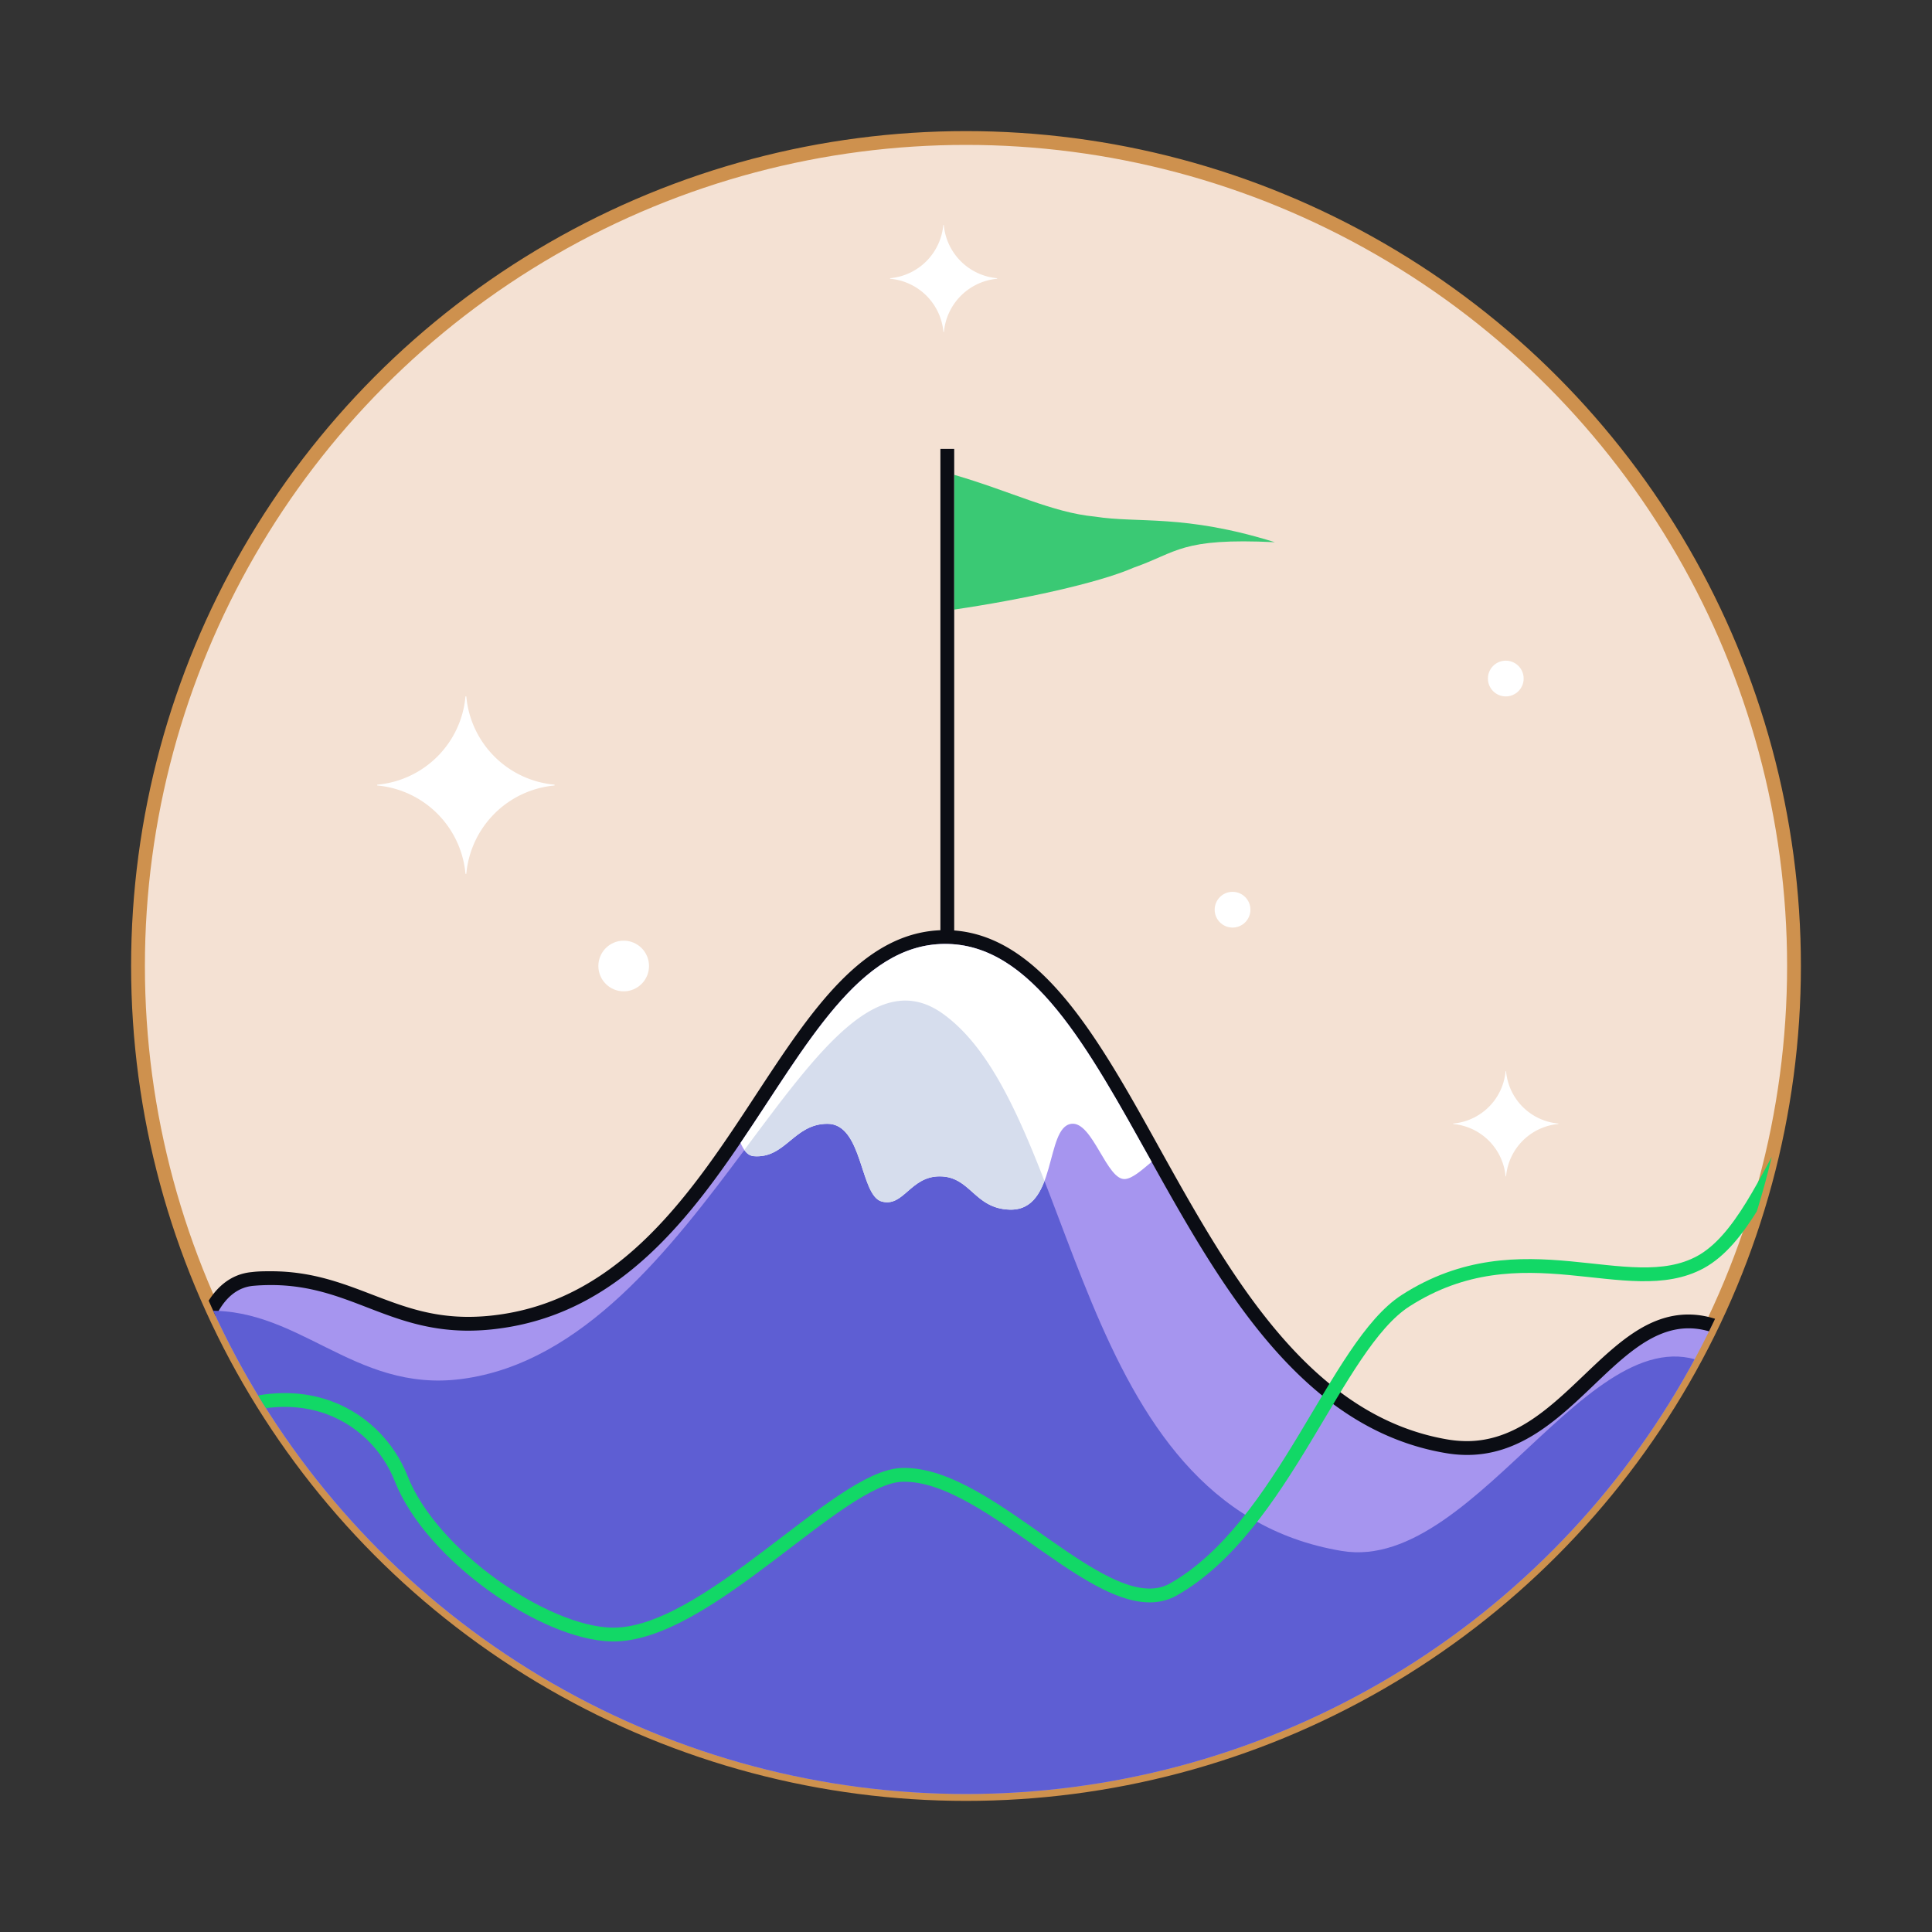 <svg id="Layer_1" data-name="Layer 1" xmlns="http://www.w3.org/2000/svg" xmlns:xlink="http://www.w3.org/1999/xlink" viewBox="0 0 280 280"><rect x="0" y="0" width="280" height="280" fill="#333333" stroke="none"/><defs><style>.cls-1,.cls-3,.cls-8{fill:none;}.cls-2{fill:#f4e1d3;stroke:#ce914e;}.cls-2,.cls-8{stroke-miterlimit:10;}.cls-2,.cls-3,.cls-8{stroke-width:2px;}.cls-3{stroke:#0b0d14;stroke-linejoin:round;}.cls-4{clip-path:url(#clip-path);}.cls-5{fill:#a695ef;}.cls-6{fill:#0b0d14;}.cls-7{fill:#5e5ed3;}.cls-8{stroke:#12d866;}.cls-9{fill:#3ac974;}.cls-10{fill:#fff;}.cls-11{fill:#d6dded;}</style><clipPath id="clip-path"><circle class="cls-1" cx="140" cy="140" r="120"/></clipPath></defs><circle class="cls-2" cx="140" cy="140" r="120"/><line class="cls-3" x1="137.29" y1="65.06" x2="137.29" y2="136.8"/><g class="cls-4"><path class="cls-5" d="M84.37,263.85c-21.3,0-34.54-11.63-41.9-21.39A72.81,72.81,0,0,1,28.35,204c-.48-11,2.7-18.13,8.29-18.61.89-.08,1.79-.12,2.66-.12,5.7,0,10.06,1.68,14.28,3.31s8.56,3.3,14.31,3.3a32.37,32.37,0,0,0,4.32-.3c18.56-2.44,29-18.34,38.2-32.37,7.85-12,15.27-23.28,26.44-23.38H137c12.9,0,20.92,14.4,30.2,31.07,10.26,18.43,21.9,39.32,42.6,42.75a16.93,16.93,0,0,0,2.81.24c7.34,0,12.58-5,17.66-9.84,4.58-4.38,8.91-8.51,14.43-8.51,2.84,0,5.71,1.1,8.76,3.36,5.43,4,5.75,19.08.73,34.28-7.17,21.73-21.73,34.7-39,34.7Z"/><path class="cls-6" d="M137,136.8c26.6,0,33.2,67.28,72.64,73.81a18,18,0,0,0,3,.25c14.48,0,21.1-18.35,32.09-18.35,2.46,0,5.13.92,8.16,3.16,10.71,7.93-.38,67.18-37.63,67.18H84.37c-53.48,0-64.82-75-47.65-76.5.9-.08,1.76-.11,2.58-.11,11.16,0,16.86,6.61,28.59,6.61a33.79,33.79,0,0,0,4.45-.31c35.13-4.62,41.34-55.53,64.51-55.74H137m0-2h-.15c-11.7.11-19.26,11.63-27.27,23.83-9.08,13.85-19.38,29.55-37.49,31.93a32.1,32.1,0,0,1-4.19.29c-5.57,0-9.64-1.57-14-3.24s-8.75-3.37-14.64-3.37c-.9,0-1.82,0-2.75.12-6.18.54-9.7,8.07-9.2,19.65a73.93,73.93,0,0,0,14.32,39.06c7.5,9.94,21,21.78,42.7,21.78H215.22c17.68,0,32.6-13.23,39.91-35.39,4.45-13.48,5.58-30.46-1.09-35.4-3.23-2.39-6.29-3.55-9.35-3.55-5.92,0-10.39,4.27-15.12,8.78-4.94,4.71-10,9.57-17,9.57a17.33,17.33,0,0,1-2.65-.22c-20.23-3.36-31.73-24-41.89-42.26-9-16.24-17.58-31.58-31.07-31.58Z"/><path class="cls-7" d="M83.77,261.85c-53.48,0-72.24-70.3-55.06-71.8,14.35-1.26,22.32,11.9,38.22,9.8,35.13-4.62,51-66.46,69.76-52.9,19.85,14.33,18.3,71.29,57.8,77.83,20.08,3.33,37.8-38.64,55.28-25.7,10.71,7.93,2.1,62.77-35.15,62.77Z"/><path class="cls-8" d="M329,164.85c-18.83,2-36.76-21.95-48.29-19.94-19.67,3.43-22.69,31.65-34.25,38-10.52,5.74-25.87-5.26-42.76,5.6-10.14,6.52-17.6,32.72-33.63,41.84-9.77,5.55-26.36-17-39.35-16.6-9.26.27-28.41,23.42-42.07,23.14-9.73-.19-26.12-11.46-30.5-22.58-3.69-9.39-16-17-32.77-5.93"/></g><path class="cls-9" d="M138.31,88.34V68.82c8.26,2.41,14.2,5.47,20.37,6.05,6.33,1,12.9-.4,26.08,3.71-13.66-.66-14.09,1.46-20.44,3.68C159.08,84.55,147.91,86.93,138.31,88.34Z"/><path class="cls-10" d="M136.85,136.8c-12.34.11-19.87,14.61-29.53,28.84.47,1.07,1.05,1.85,1.89,1.92,4.64.39,5.81-4.69,10.71-4.69,5.16,0,4.69,10.39,7.86,11.26s4.14-3.64,8.4-3.64c4.51,0,5,4.69,10.19,4.82,6.9.17,5.06-11.95,8.9-12.44,3.1-.4,5.16,8.36,7.84,8,1.08-.13,2.37-1.29,3.8-2.49C157.65,151.8,149.52,136.69,136.85,136.8Z"/><path class="cls-10" d="M80.37,113.84v-.12a14.11,14.11,0,0,1-12.79-12.79h-.12a14.1,14.1,0,0,1-12.79,12.79v.12a14.12,14.12,0,0,1,12.79,12.8h.12A14.13,14.13,0,0,1,80.37,113.84Z"/><path class="cls-10" d="M225.85,162.9v-.07a8.35,8.35,0,0,1-7.58-7.58h-.07a8.37,8.37,0,0,1-7.59,7.58v.07a8.39,8.39,0,0,1,7.59,7.59h.07A8.37,8.37,0,0,1,225.85,162.9Z"/><path class="cls-10" d="M144.51,40.4v-.08a8.52,8.52,0,0,1-7.73-7.72h-.07A8.51,8.51,0,0,1,129,40.32v.08a8.51,8.51,0,0,1,7.73,7.72h.07A8.52,8.52,0,0,1,144.51,40.4Z"/><circle class="cls-10" cx="90.39" cy="140" r="3.67"/><circle class="cls-10" cx="178.63" cy="131.84" r="2.59"/><circle class="cls-10" cx="218.23" cy="98.34" r="2.59"/><path class="cls-11" d="M107.88,166.66a1.81,1.81,0,0,0,1.33.9c4.64.39,5.81-4.69,10.71-4.69,5.16,0,4.69,10.39,7.86,11.26s4.14-3.64,8.4-3.64c4.51,0,5,4.69,10.19,4.82,2.76.06,4.12-1.83,5-4.16-4.06-10.43-8.24-19.55-14.68-24.2C127.28,140.16,118.61,152.28,107.88,166.66Z"/></svg>